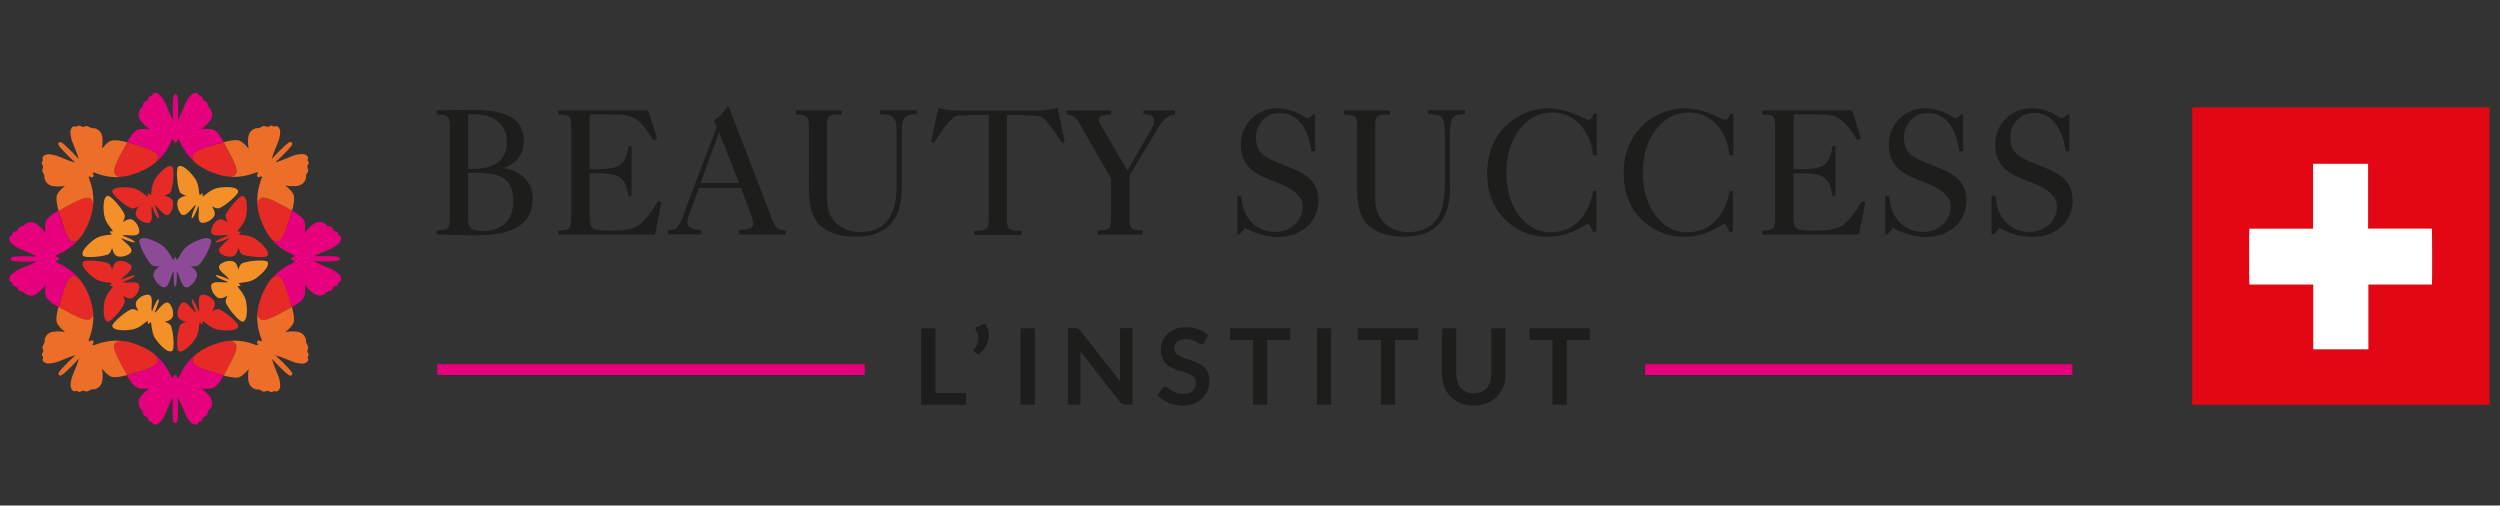 <?xml version="1.0" encoding="UTF-8"?>
<svg xmlns="http://www.w3.org/2000/svg" id="Calque_1" data-name="Calque 1" version="1.1" viewBox="0 0 272 55">
  <rect x="0" y="0" width="272" height="55" fill="#333333" stroke="none"/>
  <defs>
    <style>
      .cls-1 {
        fill: #1d1d1b;
      }

      .cls-1, .cls-2, .cls-3, .cls-4, .cls-5, .cls-6, .cls-7, .cls-8 {
        stroke-width: 0px;
      }

      .cls-2 {
        fill: #e62a25;
      }

      .cls-3 {
        fill: #8d4a97;
      }

      .cls-4 {
        fill: #e30613;
      }

      .cls-5 {
        fill: #ed6e28;
      }

      .cls-6 {
        fill: #e6007e;
      }

      .cls-7 {
        fill: #fff;
      }

      .cls-8 {
        fill: #f39128;
      }
    </style>
  </defs>
  <rect class="cls-4" x="238.51" y="11.68" width="32.35" height="32.35"></rect>
  <g>
    <path class="cls-8" d="M13.44,27.89c.22-.04.47-.15.66-.29.76-.55-.82-1.34-.89-1.7.93.43,1.43.53,1.44.44.06-.08-.37-.36-1.33-.71.3-.21,1.97.36,1.83-.57-.04-.23-.13-.49-.26-.68-.48-.69-.83-.64-1.54-.23.12-.19.23-.43.23-.66.01-.43-1.5-2.28-1.87-2.19-.63.15-.45,1.99-.29,2.45.24.71.76,1.16.84,1.35.07.19-.23-.03-.29.11-.06.14.31.22.13.3-.19.08-.88.03-1.55.36-.44.22-1.87,1.39-1.53,1.94.2.33,2.57.09,2.87-.22.16-.17.25-.41.3-.63.21.79.42,1.08,1.25.93M29.11,28.5c-.2-.33-2.57-.09-2.87.22-.16.17-.25.41-.3.63-.21-.78-.42-1.07-1.25-.93-.22.04-.47.16-.66.29-.76.56.82,1.34.89,1.7-.93-.43-1.43-.53-1.44-.44-.06.08.37.35,1.33.71-.3.21-1.97-.36-1.83.57.04.23.13.49.26.68.48.69.84.63,1.54.22-.12.19-.22.43-.23.66-.01.43,1.5,2.27,1.87,2.19.63-.15.45-1.98.29-2.45-.24-.71-.76-1.16-.84-1.35-.07-.19.24.03.29-.11.06-.14-.31-.21-.13-.29.19-.08.88-.03,1.55-.36.44-.22,1.87-1.38,1.53-1.94M23.07,22.44c.19.12.43.22.66.23.43.01,2.27-1.5,2.18-1.87-.15-.64-1.99-.45-2.45-.29-.71.24-1.16.76-1.35.84-.18.07.03-.24-.11-.29-.14-.06-.22.31-.29.13-.08-.19-.03-.88-.36-1.55-.22-.44-1.38-1.87-1.94-1.53-.33.2-.09,2.57.22,2.87.17.16.41.25.63.3-.79.21-1.08.42-.93,1.25.04.22.16.47.29.66.55.76,1.34-.82,1.7-.89-.43.93-.53,1.43-.44,1.44.08.06.36-.37.71-1.33.2.3-.36,1.97.57,1.83.23-.03.49-.13.68-.26.69-.49.64-.83.23-1.54M17.87,35.03c.79-.21,1.08-.42.93-1.25-.04-.23-.16-.48-.29-.66-.55-.76-1.34.82-1.7.89.43-.93.53-1.43.44-1.45-.08-.05-.36.37-.71,1.33-.21-.3.35-1.97-.57-1.83-.23.04-.49.13-.67.26-.69.49-.64.84-.23,1.54-.19-.12-.43-.22-.66-.23-.43-.01-2.28,1.5-2.19,1.86.15.63,1.99.45,2.45.29.71-.24,1.15-.76,1.35-.84.18-.07-.03.23.11.29.14.06.22-.3.3-.12.08.19.03.87.36,1.55.22.44,1.38,1.87,1.94,1.52.33-.2.09-2.57-.22-2.86-.17-.16-.41-.25-.63-.31"></path>
    <path class="cls-3" d="M19.07,27.99c.17,0,.08.4.23.25.17-.16.4-.88,1.03-1.42.41-.36,2.2-1.32,2.62-.74.25.34-.99,2.66-1.44,2.83-.24.09-.52.08-.77.04.72.54.92.88.42,1.67-.14.21-.36.42-.58.55-.88.54-1.02-1.4-1.35-1.62.05,1.13-.06,1.68-.16,1.66-.1.02-.21-.53-.17-1.66-.34.22-.47,2.16-1.35,1.62-.22-.13-.44-.34-.58-.55-.5-.79-.3-1.12.42-1.67-.25.04-.53.05-.77-.05-.45-.17-1.69-2.48-1.44-2.82.42-.58,2.21.38,2.62.74.62.54.86,1.27,1.02,1.42.16.15.08-.25.25-.25"></path>
    <path class="cls-2" d="M16.22,38.12c-.21-.12-.42-.23-.63-.33-.14-.07-.29-.14-.43-.2-.15-.06-.3-.11-.45-.17-.22-.07-.45-.14-.68-.21-.3-.07-.6-.11-.88-.14-.28.01-.51.1-.67.32-.35.48.49,1.89.83,2.55.15.3.32.61.49.9.33-.09.67-.19.98-.3.72-.23,2.3-.62,2.39-1.21.04-.26-.06-.5-.25-.7-.21-.18-.45-.36-.72-.53M24.98,37.08c-.28.02-.57.06-.88.13-.23.07-.46.14-.67.21-.16.05-.31.11-.45.16-.14.06-.29.12-.43.2-.2.11-.41.21-.62.33-.27.17-.5.35-.72.53-.19.2-.29.43-.25.7.09.59,1.68.98,2.39,1.21.31.1.65.2.98.3.17-.3.34-.61.49-.91.34-.67,1.18-2.07.84-2.55-.16-.22-.4-.3-.67-.31M18.72,18.11c-.55-.34-1.72,1.09-1.94,1.53-.33.67-.28,1.36-.36,1.55-.08.18-.14-.19-.29-.13-.14.06.06.37-.12.3-.2-.08-.64-.6-1.35-.84-.47-.16-2.3-.34-2.45.29-.09.37,1.75,1.88,2.19,1.87.23,0,.46-.11.66-.23-.41.7-.47,1.06.23,1.54.19.13.45.22.67.26.93.14.37-1.53.57-1.83.35.96.63,1.38.71,1.33.1-.02,0-.51-.43-1.45.36.07,1.14,1.65,1.7.89.14-.19.26-.44.29-.66.15-.83-.14-1.04-.93-1.25.22-.06.46-.15.63-.3.31-.3.55-2.67.22-2.87M29.11,27.81c.34-.56-1.09-1.72-1.52-1.94-.67-.33-1.36-.28-1.55-.36-.18-.08.19-.14.13-.28-.06-.14-.37.06-.3-.12.08-.2.6-.64.84-1.35.16-.46.34-2.3-.29-2.45-.37-.09-1.88,1.75-1.87,2.19,0,.23.11.46.23.66-.7-.41-1.05-.46-1.54.23-.13.18-.23.44-.26.67-.14.93,1.53.37,1.83.57-.96.35-1.39.64-1.33.71.02.09.51,0,1.44-.44-.07.36-1.65,1.14-.89,1.7.19.14.44.26.66.29.83.15,1.04-.14,1.25-.93.06.22.15.46.3.63.3.32,2.66.55,2.87.23M23.74,33.63c-.23,0-.46.11-.66.23.41-.7.46-1.05-.23-1.54-.18-.13-.44-.22-.67-.26-.93-.14-.37,1.53-.57,1.83-.35-.96-.63-1.38-.71-1.33-.1.02,0,.51.44,1.44-.36-.06-1.14-1.65-1.7-.89-.14.19-.25.44-.29.66-.15.83.14,1.04.93,1.25-.22.05-.46.14-.63.3-.32.3-.55,2.67-.23,2.87.55.34,1.72-1.08,1.94-1.52.33-.67.28-1.35.36-1.55.08-.18.14.19.28.13.14-.06-.06-.37.12-.29.19.08.64.6,1.35.84.47.16,2.3.34,2.45-.29.09-.37-1.75-1.88-2.19-1.87M28.34,23.8c.05.16.1.3.16.45.06.14.13.29.2.43.1.2.21.42.33.63.16.27.34.5.52.72.2.19.43.29.7.25.59-.09.98-1.68,1.22-2.4.1-.31.21-.65.3-.98-.3-.17-.61-.33-.91-.49-.67-.34-2.07-1.19-2.55-.84-.22.16-.3.4-.32.67.02.28.06.58.14.88.06.23.14.46.21.67M21.92,18.19c.21.12.43.23.62.33.15.07.29.15.43.2.15.06.29.11.45.16.21.07.44.14.67.21.31.07.6.11.88.13.28-.01.52-.1.67-.31.35-.48-.49-1.88-.84-2.55-.15-.29-.32-.61-.49-.9-.33.09-.67.2-.98.3-.72.24-2.3.63-2.4,1.21-.04.27.06.5.26.7.21.18.45.36.71.52M13.36,32.17c.7.41,1.06.47,1.54-.22.13-.19.22-.45.26-.68.14-.93-1.53-.37-1.83-.57.96-.35,1.39-.63,1.33-.71-.02-.1-.51,0-1.44.44.07-.36,1.65-1.14.89-1.7-.19-.14-.44-.26-.66-.3-.83-.15-1.04.14-1.25.93-.05-.22-.14-.46-.3-.63-.3-.32-2.67-.55-2.87-.23-.34.56,1.09,1.73,1.52,1.94.67.33,1.35.28,1.55.36.18.08-.19.14-.13.28.06.14.37-.06.3.12-.08.2-.6.64-.84,1.35-.16.46-.34,2.3.29,2.45.37.09,1.88-1.75,1.87-2.18,0-.23-.11-.47-.23-.66M13.16,19.23c.28-.02.57-.07.88-.14.23-.07.46-.14.68-.21.16-.05.3-.1.45-.16.14-.06.29-.13.43-.21.2-.1.42-.21.62-.33.27-.16.5-.34.72-.52.19-.2.29-.43.25-.7-.09-.58-1.68-.98-2.39-1.21-.32-.1-.65-.21-.99-.29-.17.3-.33.61-.48.91-.34.67-1.19,2.07-.84,2.55.16.22.4.3.67.32M7.88,26.28c.26.04.49-.07.7-.25.18-.21.36-.45.53-.72.12-.21.23-.43.33-.62.08-.15.14-.29.2-.43.06-.14.11-.29.16-.45.07-.22.14-.44.21-.68.07-.31.11-.6.13-.88,0-.28-.1-.52-.31-.67-.48-.35-1.88.49-2.55.84-.3.15-.61.31-.91.49.09.33.2.67.3.98.23.72.63,2.31,1.22,2.4M9.8,32.51c-.05-.15-.11-.3-.16-.45-.06-.14-.13-.29-.2-.43-.1-.2-.21-.42-.33-.62-.17-.27-.34-.5-.53-.72-.2-.19-.43-.3-.7-.26-.58.09-.98,1.68-1.21,2.4-.1.31-.21.65-.3.98.3.17.61.34.91.49.67.34,2.07,1.19,2.55.84.22-.16.3-.4.31-.67-.02-.28-.06-.57-.13-.88-.06-.23-.14-.46-.21-.68M30.26,30.03c-.27-.04-.5.07-.7.26-.18.21-.36.45-.52.71-.12.21-.23.43-.33.63-.08.15-.14.29-.2.43-.06.15-.11.3-.16.45-.07.21-.15.44-.21.68-.07.31-.11.6-.14.88.01.28.1.51.32.67.48.35,1.88-.49,2.55-.84.3-.15.61-.31.91-.49-.09-.33-.2-.67-.29-.99-.23-.72-.63-2.3-1.21-2.4"></path>
    <path class="cls-5" d="M12.07,15.3c-.43.2-.83.69-.98.88,0-.06.04-.34.05-.41,0-.07.09-.85-.14-1.27-.06-.12-.14-.22-.25-.31-.4-.33-.66-.22-.82-.26-.15-.04-.31-.2-.47-.22-.16-.02-.29.1-.45.1-.15,0-.26-.16-.39-.15-.13,0-.2.1-.29.12-.1.02-.34-.19-.56.18-.05.08-.08.17-.1.27-.02.1-.01.42.08.83.12.51.61,1.42.81,2.24-.04-.04-.54-.58-.67-.71-.32-.31-.79-.79-1.13-1.04-.13-.1-.29-.11-.36-.04-.07.07-.07.24.03.37.25.34.73.8,1.04,1.13.13.13.67.64.71.68-.82-.2-1.73-.7-2.24-.81-.4-.1-.72-.1-.83-.08-.1.02-.19.05-.27.1-.36.22-.16.47-.18.56-.02.09-.11.16-.12.3,0,.13.15.23.15.39,0,.15-.11.29-.09.45.02.16.18.32.22.47.04.16-.07.41.26.81.09.11.2.18.31.25.43.22,1.2.14,1.28.14.07,0,.34-.04.41-.05-.2.15-.68.54-.87.97-.15.36-.03,1.04.16,1.74.3-.17.61-.34.91-.49.67-.34,2.07-1.19,2.55-.84.22.16.3.4.31.67.13-1.6-.44-2.74-.48-2.93-.01-.2.09-.16.19-.09.15.12.29,0,.29,0,0,0,.11-.14,0-.29-.07-.1-.11-.2.09-.19.19.05,1.33.61,2.94.49-.28-.01-.51-.1-.67-.32-.35-.48.49-1.88.84-2.55.15-.3.32-.61.49-.91-.7-.19-1.38-.3-1.74-.16M12.49,37.39c.16-.21.39-.3.67-.31-1.61-.13-2.74.44-2.94.48-.2.02-.16-.08-.09-.19.11-.15,0-.29,0-.29,0,0-.14-.11-.29,0-.1.07-.2.11-.19-.09.04-.2.61-1.33.48-2.94-.01.28-.1.51-.31.67-.48.35-1.88-.49-2.55-.84-.29-.15-.61-.31-.91-.49-.19.7-.3,1.38-.16,1.74.19.43.69.84.89.99-.06,0-.34-.04-.41-.05-.07,0-.85-.08-1.27.14-.12.06-.22.14-.31.25-.33.4-.22.66-.26.81-.04.16-.2.31-.22.47-.02.16.1.3.09.45,0,.16-.16.26-.15.39,0,.13.1.2.12.3.02.1-.19.34.18.56.08.05.17.08.27.1.1.01.42.01.83-.08.51-.12,1.42-.61,2.24-.81-.04.04-.59.54-.71.67-.31.32-.79.79-1.04,1.13-.1.13-.11.29-.03.36.07.07.23.06.36-.04.34-.25.8-.73,1.13-1.04.13-.13.64-.67.67-.72-.2.82-.69,1.73-.81,2.24-.1.4-.1.72-.08.83.02.1.05.19.1.27.22.37.46.16.56.18.1.02.16.11.29.12.13,0,.23-.14.39-.15.15,0,.28.11.45.09.16-.02.32-.18.47-.22.16-.04.41.07.81-.26.11-.09.18-.2.25-.31.23-.43.15-1.2.14-1.28,0-.07-.05-.35-.05-.42.14.19.54.68.97.87.37.15,1.04.03,1.74-.16-.17-.3-.34-.61-.49-.9-.34-.67-1.19-2.07-.84-2.55M33.47,38.88c.02-.09.11-.16.12-.29,0-.13-.15-.23-.15-.39,0-.15.11-.28.09-.45-.02-.16-.18-.32-.22-.47-.04-.15.07-.41-.26-.81-.09-.11-.19-.19-.31-.25-.43-.23-1.2-.15-1.27-.14-.07,0-.35.03-.42.04.19-.14.67-.54.87-.97.15-.36.04-1.04-.15-1.74-.3.17-.61.33-.9.48-.67.34-2.07,1.19-2.55.84-.22-.16-.31-.4-.32-.67-.12,1.6.44,2.74.48,2.94.02.19-.08.16-.18.09-.15-.11-.29,0-.29,0,0,0-.11.14,0,.29.07.1.11.2-.09.18-.2-.04-1.33-.61-2.94-.48.28,0,.52.1.67.32.35.48-.49,1.88-.83,2.55-.15.3-.32.61-.49.91.7.19,1.38.3,1.74.16.43-.2.84-.69.99-.88,0,.06-.04.34-.05.41,0,.07-.09.85.14,1.27.06.12.14.23.25.31.4.33.66.22.81.26.16.04.31.2.47.22.16.02.29-.1.45-.09.15,0,.26.16.39.15.13,0,.2-.11.3-.12.09-.01.33.19.56-.18.05-.08.08-.17.1-.27.02-.1.01-.42-.08-.82-.12-.51-.61-1.42-.81-2.24.04.04.54.59.67.71.32.31.79.79,1.13,1.04.13.1.29.1.36.03.07-.07.07-.24-.03-.36-.25-.34-.73-.8-1.04-1.13-.13-.13-.67-.64-.71-.67.82.2,1.73.69,2.24.81.4.1.73.1.83.08.1-.01.19-.05.27-.1.37-.22.16-.46.18-.56M25.65,18.92c-.16.22-.4.3-.67.31,1.61.12,2.74-.44,2.94-.48.19-.02.16.09.09.19-.11.15,0,.29,0,.29,0,0,.14.11.29,0,.1-.07.2-.11.19.09-.04.19-.6,1.33-.48,2.93.01-.27.1-.51.32-.67.48-.35,1.88.49,2.55.84.29.15.61.32.9.49.19-.7.3-1.38.15-1.74-.19-.43-.68-.83-.87-.97.06,0,.33.04.41.04.07,0,.85.09,1.27-.14.12-.06.22-.14.31-.25.33-.4.22-.66.26-.81.04-.16.2-.31.22-.47.02-.16-.1-.29-.09-.45,0-.15.16-.26.15-.39,0-.13-.1-.2-.12-.3-.02-.1.19-.33-.17-.56-.08-.05-.17-.09-.27-.1-.1-.02-.42-.02-.83.08-.51.12-1.42.61-2.24.81.04-.04.58-.54.71-.67.31-.32.79-.79,1.04-1.13.1-.13.11-.29.04-.36-.07-.07-.24-.06-.37.03-.34.25-.8.73-1.13,1.04-.13.13-.64.67-.67.71.2-.82.69-1.73.81-2.24.1-.4.1-.72.08-.83-.02-.1-.05-.19-.1-.27-.22-.36-.46-.16-.56-.17-.1-.02-.16-.11-.3-.12-.13,0-.23.15-.39.15-.15,0-.28-.12-.45-.09-.16.02-.32.18-.47.22-.16.04-.41-.07-.81.26-.11.09-.19.2-.25.31-.23.43-.15,1.2-.14,1.27,0,.07.04.35.04.41-.14-.19-.55-.68-.97-.87-.36-.15-1.04-.03-1.74.16.17.3.34.61.49.9.34.67,1.19,2.07.83,2.55"></path>
    <path class="cls-6" d="M23.21,14.12c-.44-.16-1.06-.11-1.3-.07.05-.04.26-.21.32-.26.06-.05.66-.54.8-1,.04-.13.06-.26.05-.4-.05-.52-.31-.62-.39-.76-.08-.14-.08-.36-.18-.49-.1-.13-.27-.14-.38-.25-.1-.11-.07-.29-.17-.38-.1-.09-.21-.07-.29-.12-.08-.06-.1-.37-.52-.27-.09.02-.18.06-.26.12-.08.06-.31.29-.53.65-.27.44-.57,1.44-1.01,2.16,0-.06.03-.8.03-.98,0-.45,0-1.11-.06-1.53-.02-.16-.13-.28-.23-.28s-.21.12-.23.28c-.06.42-.05,1.08-.06,1.53,0,.19.02.93.03.98-.44-.72-.73-1.72-1.01-2.16-.22-.35-.44-.58-.53-.65-.08-.06-.17-.1-.27-.12-.41-.1-.44.21-.52.27-.08.06-.2.04-.29.12-.1.09-.06.27-.17.38-.11.11-.28.12-.38.25-.1.13-.1.35-.18.49-.08.14-.34.24-.39.76-.01.13,0,.27.04.4.14.46.75.95.8,1,.05.05.28.22.33.26-.24-.03-.87-.09-1.31.07-.36.15-.76.71-1.12,1.34.33.09.67.2.98.29.72.23,2.3.63,2.4,1.21.04.27-.07.5-.25.7,1.22-1.05,1.63-2.25,1.73-2.42.13-.15.17-.05.2.07.03.19.2.21.2.21,0,0,.17-.02.2-.21.02-.12.07-.22.2-.07.11.17.51,1.37,1.73,2.42-.19-.2-.29-.43-.25-.7.09-.59,1.68-.98,2.4-1.21.31-.1.65-.21.98-.3-.36-.63-.76-1.19-1.12-1.34M6.16,27.76c.17-.11,1.37-.51,2.42-1.73-.2.19-.43.29-.7.25-.59-.09-.98-1.68-1.22-2.4-.1-.31-.21-.65-.3-.98-.63.36-1.19.76-1.34,1.12-.16.44-.11,1.08-.07,1.32-.04-.05-.21-.27-.26-.32-.05-.06-.54-.66-1-.8-.13-.04-.26-.06-.39-.05-.52.05-.62.31-.76.39-.14.08-.36.08-.49.18-.13.1-.14.28-.25.38-.11.1-.29.07-.38.17-.09.1-.07.22-.12.29-.06.08-.37.11-.27.52.02.09.06.18.12.27.06.08.29.31.64.53.45.27,1.44.57,2.16,1.01-.05,0-.8-.03-.98-.03-.45,0-1.12,0-1.53.06-.16.02-.28.13-.28.23s.12.21.28.24c.42.06,1.08.05,1.53.06.18,0,.92-.02.98-.03-.72.44-1.71.73-2.16,1.01-.35.22-.58.44-.64.53-.06.08-.1.17-.12.26-.1.41.21.44.27.52.06.08.04.19.12.29.09.1.27.06.38.17.11.11.12.28.25.38.13.1.35.1.49.18.14.08.24.34.76.39.14.01.27,0,.39-.05.46-.14.95-.75,1-.8.05-.05.22-.28.26-.33-.04.24-.09.87.07,1.31.15.36.71.75,1.34,1.12.09-.33.19-.67.3-.98.23-.72.62-2.3,1.21-2.4.27-.04.5.07.7.25-1.04-1.23-2.24-1.63-2.42-1.74-.15-.12-.05-.17.07-.19.19-.03.21-.2.21-.2,0,0-.02-.18-.21-.2-.12-.02-.22-.07-.07-.2M20.95,39.34c-.04-.27.06-.5.25-.7-1.23,1.05-1.63,2.25-1.73,2.41-.13.15-.18.06-.2-.07-.03-.19-.2-.21-.2-.21,0,0-.18.02-.2.21-.02.12-.07.22-.2.07-.11-.17-.51-1.37-1.73-2.41.19.2.29.43.25.7-.09.59-1.68.98-2.39,1.21-.32.1-.65.21-.98.3.36.63.76,1.19,1.12,1.34.44.16,1.06.11,1.3.07-.05.04-.27.21-.32.25-.06.05-.66.54-.8,1-.04.13-.06.26-.04.4.05.52.31.62.39.76.08.14.08.36.18.49.1.13.28.14.38.25.1.11.07.29.17.38.1.09.21.07.29.12.08.06.11.37.52.27.09-.02.18-.06.27-.12.08-.06.3-.29.52-.64.27-.45.57-1.44,1.01-2.16,0,.05-.03.8-.03.98,0,.45,0,1.11.06,1.53.02.16.13.28.23.28s.21-.12.24-.28c.06-.42.05-1.08.06-1.53,0-.19-.03-.93-.03-.98.44.72.74,1.72,1.01,2.16.22.35.44.58.53.64.08.06.17.1.27.12.41.1.44-.21.52-.27.08-.06.19-.03.29-.12.1-.09.06-.27.17-.38.1-.11.28-.12.38-.25.1-.13.1-.35.18-.49.08-.14.34-.24.39-.76.01-.14,0-.27-.05-.4-.14-.46-.74-.95-.8-1-.05-.05-.26-.22-.31-.25.24.03.86.09,1.3-.07.36-.15.76-.71,1.12-1.34-.33-.09-.67-.19-.98-.3-.72-.23-2.3-.62-2.39-1.21M36.98,29.95c-.06-.08-.29-.31-.64-.53-.45-.27-1.44-.57-2.16-1.01.06,0,.8.03.98.03.45,0,1.12,0,1.53-.06.16-.02.28-.13.28-.23s-.12-.21-.28-.23c-.42-.06-1.08-.05-1.53-.06-.18,0-.93.03-.98.03.72-.44,1.71-.73,2.16-1.01.35-.22.58-.44.64-.53.06-.09.1-.17.12-.27.1-.41-.21-.44-.27-.52-.06-.08-.04-.2-.12-.3-.09-.1-.27-.06-.38-.16-.11-.11-.12-.28-.25-.38-.13-.1-.35-.1-.49-.18-.14-.08-.24-.34-.76-.39-.14-.01-.27,0-.4.05-.46.14-.95.75-1,.8-.05.06-.22.28-.26.32.04-.24.09-.86-.07-1.3-.15-.36-.71-.76-1.34-1.12-.09.33-.19.67-.3.98-.23.72-.63,2.3-1.21,2.4-.27.04-.5-.06-.7-.25,1.04,1.23,2.25,1.63,2.42,1.73.15.13.05.17-.07.2-.19.03-.21.2-.21.2,0,0,.02.17.21.2.12.02.22.07.07.2-.17.11-1.37.51-2.41,1.73.2-.19.43-.29.7-.25.59.09.98,1.68,1.21,2.39.1.32.2.65.29.99.63-.37,1.19-.76,1.34-1.12.16-.44.11-1.08.07-1.32.04.05.21.27.26.32.05.05.54.66,1,.8.13.04.26.06.4.05.52-.05.62-.31.76-.39.14-.08.36-.08.49-.18.13-.1.14-.28.25-.38.11-.1.29-.07.38-.17.09-.1.07-.21.12-.29.06-.08.37-.11.27-.52-.02-.09-.06-.18-.12-.26"></path>
  </g>
  <g>
    <path class="cls-1" d="M101.77,42.76h3.33v1.28h-4.88v-8.32h1.55v7.04Z"></path>
    <path class="cls-1" d="M107.2,35.22c.13.22.23.43.3.64.06.21.09.43.09.64,0,.38-.1.75-.29,1.1-.19.35-.47.67-.84.97l-.44-.27s-.07-.05-.08-.08c-.02-.03-.02-.06-.02-.09,0-.07.02-.13.07-.18.05-.06.1-.12.16-.2.06-.08.11-.16.15-.25s.08-.19.11-.3c.03-.11.04-.22.04-.35,0-.13-.02-.27-.06-.42s-.11-.3-.21-.47c-.03-.05-.05-.1-.05-.16,0-.12.07-.21.21-.26l.86-.33Z"></path>
    <path class="cls-1" d="M112.59,44.04h-1.55v-8.32h1.55v8.32Z"></path>
    <path class="cls-1" d="M117.17,35.72s.09.02.12.03c.04.02.07.04.11.07.03.03.07.08.12.13l4.37,5.56c-.02-.13-.03-.27-.03-.39s0-.25,0-.36v-5.06h1.36v8.32h-.8c-.12,0-.22-.02-.31-.06s-.16-.11-.24-.21l-4.35-5.54c.01.12.02.24.03.37s0,.23,0,.33v5.11h-1.36v-8.32h.81c.07,0,.13,0,.17,0Z"></path>
    <path class="cls-1" d="M131.07,37.23c-.04.08-.09.14-.15.18-.06.03-.12.05-.2.05s-.16-.03-.26-.09c-.1-.06-.21-.13-.34-.2s-.28-.14-.46-.2c-.17-.06-.38-.09-.62-.09-.21,0-.4.03-.56.08s-.29.12-.4.22c-.11.09-.19.2-.24.33-.05.13-.08.27-.08.42,0,.2.05.36.16.49.11.13.25.24.43.33.18.09.39.17.62.25.23.07.47.15.7.23.24.08.47.18.7.29.23.11.44.25.62.41.18.17.33.37.43.61.11.24.16.54.16.88,0,.38-.06.73-.19,1.06-.13.33-.32.61-.56.86-.25.24-.55.44-.91.58-.36.14-.77.21-1.23.21-.26,0-.53-.03-.78-.08s-.5-.13-.74-.22c-.24-.1-.46-.21-.66-.35-.21-.13-.39-.28-.55-.45l.45-.74c.04-.05.09-.1.15-.14.06-.04.13-.05.2-.05.1,0,.2.04.31.12.11.08.24.17.39.26s.33.18.54.26c.21.08.45.12.74.12.44,0,.78-.1,1.02-.31.24-.21.36-.51.36-.9,0-.22-.05-.4-.16-.54-.11-.14-.25-.25-.43-.35-.18-.09-.39-.17-.62-.24-.23-.07-.46-.14-.7-.21-.24-.08-.47-.17-.7-.28s-.44-.25-.62-.42c-.18-.17-.32-.39-.43-.65-.11-.26-.16-.58-.16-.96,0-.3.06-.6.18-.89.12-.29.3-.54.53-.77s.52-.4.85-.54c.34-.13.72-.2,1.16-.2.49,0,.94.08,1.36.23s.77.37,1.06.64l-.38.73Z"></path>
    <path class="cls-1" d="M140.38,35.72v1.27h-2.5v7.05h-1.55v-7.05h-2.51v-1.27h6.57Z"></path>
    <path class="cls-1" d="M144.83,44.04h-1.55v-8.32h1.55v8.32Z"></path>
    <path class="cls-1" d="M154.29,35.72v1.27h-2.5v7.05h-1.55v-7.05h-2.51v-1.27h6.57Z"></path>
    <path class="cls-1" d="M160.35,42.79c.3,0,.57-.05.8-.15.24-.1.44-.24.6-.42.16-.18.29-.4.37-.66.09-.26.13-.54.13-.86v-4.98h1.55v4.98c0,.49-.08.95-.24,1.37-.16.42-.39.78-.69,1.09-.3.3-.66.54-1.09.71-.43.17-.91.26-1.44.26s-1.01-.09-1.44-.26c-.43-.17-.79-.41-1.08-.71-.3-.31-.53-.67-.68-1.09-.16-.42-.24-.88-.24-1.37v-4.98h1.55v4.98c0,.32.04.61.13.86.09.26.21.48.37.66.16.18.36.32.6.42.24.1.5.15.8.15Z"></path>
    <path class="cls-1" d="M172.97,35.72v1.27h-2.5v7.05h-1.55v-7.05h-2.51v-1.27h6.57Z"></path>
  </g>
  <rect class="cls-6" x="47.59" y="39.62" width="46.49" height="1.18"></rect>
  <rect class="cls-6" x="178.99" y="39.62" width="46.49" height="1.18"></rect>
  <g>
    <path class="cls-1" d="M47.52,25.52v-.46h.11c.53,0,.88-.07,1.06-.21.17-.14.26-.55.26-1.22v-9.84c0-.62-.08-.99-.25-1.12-.17-.13-.51-.2-1.05-.2h-.13v-.47c.63,0,1.38-.02,2.25-.03.87-.02,1.43-.02,1.67-.02,1.93,0,3.33.28,4.22.83s1.33,1.42,1.33,2.62c0,.67-.19,1.25-.56,1.74-.37.49-.93.87-1.67,1.15.98.14,1.76.51,2.34,1.11s.87,1.33.87,2.18c0,1.36-.51,2.38-1.53,3.04-1.02.66-2.57.99-4.67.99-.37,0-1.19-.01-2.47-.04-.75-.02-1.35-.03-1.78-.05ZM50.93,18.38h.43c1.24,0,2.18-.24,2.82-.73.64-.49.96-1.2.96-2.15s-.31-1.74-.94-2.27-1.52-.8-2.68-.8c-.16,0-.28,0-.36,0-.08,0-.16,0-.22.01v5.94ZM50.93,23.86c0,.47.11.8.34.98.23.19.64.28,1.25.28,1.05,0,1.87-.28,2.45-.83s.87-1.33.87-2.33c0-1.14-.29-1.95-.86-2.43-.57-.49-1.56-.73-2.96-.73h-1.08v5.05Z"></path>
    <path class="cls-1" d="M60.73,25.53v-.45c.6-.02.99-.09,1.16-.22.17-.13.26-.48.26-1.07v-10c0-.62-.08-.99-.24-1.12s-.51-.2-1.04-.2h-.13v-.47h9.78l.97,3.09-.41.16c-.42-.68-.78-1.18-1.05-1.51-.28-.33-.56-.59-.84-.79-.26-.18-.59-.31-.99-.39s-1.09-.11-2.06-.11h-1.99v5.94c.18,0,.36.01.53.01.17,0,.33,0,.49,0,1.17,0,1.97-.17,2.39-.52.42-.35.69-1,.82-1.97h.33v5.42h-.33c-.13-.96-.41-1.62-.82-1.96-.41-.34-1.21-.51-2.39-.51h-1.02v4.75c0,.61.1,1.01.3,1.19.2.18.63.28,1.29.28h1.19c1.12,0,1.97-.19,2.54-.56s1.28-1.25,2.13-2.64l.37.11-.71,3.53h-10.52Z"></path>
    <path class="cls-1" d="M72.66,25.53v-.47l.66-.11c.38-.07.78-.71,1.19-1.92.2-.57.36-1.03.49-1.38l2.86-7.5s.01-.03.02-.04c.04-.13.07-.23.07-.29s-.01-.13-.03-.2c-.02-.07-.05-.13-.09-.2l-.17-.29c.29-.2.55-.42.79-.67.24-.25.46-.52.67-.83h.18l4.76,12.37c.16.43.34.72.54.85.19.14.49.2.9.2v.47h-5.1v-.47l.6-.08c.41-.05.67-.12.78-.21.11-.09.17-.23.17-.42,0-.1-.01-.2-.03-.31-.02-.11-.06-.22-.1-.34l-1.19-3.24h-4.58l-1,2.7c-.1.28-.17.5-.21.67-.04.17-.06.32-.06.44,0,.2.08.36.25.47.16.11.45.2.87.27l.41.06v.45h-3.62ZM76.22,19.9h4.18l-2.17-5.54-2.01,5.54Z"></path>
    <path class="cls-1" d="M88,19.75v-6.02c0-.57-.09-.92-.26-1.05-.17-.13-.56-.2-1.16-.22v-.45s5,0,5,0v.45h-.49c-.48,0-.78.07-.91.2-.13.14-.2.46-.2.97v8.09c0,1.05.33,1.9,1,2.55s1.53.98,2.59.98c1.34,0,2.34-.42,3-1.25.66-.83.98-2.1.98-3.8v-5.95c0-.7-.1-1.18-.31-1.43-.21-.25-.56-.38-1.07-.38h-.41v-.45h3.98v.45h-.35c-.46,0-.79.13-.98.38-.19.25-.29.73-.29,1.43v6.15c0,1.79-.42,3.13-1.25,4.02-.83.88-2.1,1.33-3.8,1.33-1.1,0-2.05-.18-2.83-.55-.78-.37-1.34-.89-1.67-1.56-.21-.42-.36-.91-.45-1.46-.09-.55-.13-1.37-.13-2.45Z"></path>
    <path class="cls-1" d="M109.54,23.9c0,.49.09.81.26.97.17.16.49.24.95.24.03,0,.09,0,.18,0,.09,0,.15,0,.2,0v.45h-5.14v-.45h.3c.5,0,.84-.08,1.02-.23.18-.16.27-.47.27-.96v-11.42h-.5c-.27,0-.56,0-.88.01s-.81.03-1.46.06l-.63.04c-.39.03-1.1.81-2.12,2.35-.18.27-.31.47-.41.61l-.26-.17.78-3.68c.34.11.7.19,1.08.24.38.05.88.08,1.51.08h7.75c.63,0,1.14-.03,1.53-.08.38-.05.75-.13,1.09-.24l.78,3.68-.26.17c-.08-.11-.19-.28-.33-.49-1.08-1.62-1.82-2.44-2.23-2.46l-.6-.04c-.65-.03-1.14-.05-1.47-.06s-.62-.01-.88-.01h-.51v11.42Z"></path>
    <path class="cls-1" d="M122.89,23.54v.15c0,.64.09,1.03.26,1.17.17.14.57.2,1.18.2v.47h-4.89v-.47h.13c.54,0,.89-.07,1.06-.2.16-.14.25-.54.25-1.22v-4.22l-3.44-6c-.2-.35-.41-.59-.61-.73-.21-.14-.47-.21-.79-.23v-.44h4.85v.44c-.5.02-.85.07-1.05.16-.2.09-.29.24-.29.45,0,.07.01.14.04.22.03.08.07.16.13.24l2.94,5.03,2.34-4.03c.22-.37.36-.65.45-.85s.12-.37.12-.51c0-.25-.08-.44-.25-.55-.17-.11-.47-.19-.92-.22v-.38h3.44v.45c-.7.04-1.33.56-1.9,1.54-.05.09-.09.16-.12.21l-2.92,4.87v4.46Z"></path>
    <path class="cls-1" d="M135.49,24.79l-.62.7h-.26v-4.17h.43c.09,1.21.47,2.17,1.13,2.86.67.7,1.53,1.05,2.59,1.05.83,0,1.53-.27,2.11-.8.57-.54.86-1.19.86-1.96,0-1.07-.96-1.95-2.87-2.65-.29-.11-.51-.19-.66-.25-1.15-.44-1.97-.95-2.46-1.55-.49-.6-.74-1.35-.74-2.26,0-1.14.39-2.08,1.16-2.84.77-.76,1.72-1.14,2.86-1.14.93,0,1.84.28,2.75.85.24.15.4.23.47.23s.15-.03.25-.1.2-.16.31-.29h.28v3.98h-.39c-.2-1.34-.59-2.37-1.19-3.09s-1.35-1.08-2.25-1.08c-.73,0-1.34.26-1.85.78-.5.52-.75,1.15-.75,1.9,0,.7.2,1.26.59,1.68.39.42,1.16.84,2.3,1.26,1.55.56,2.59,1.13,3.11,1.69.52.56.78,1.31.78,2.23,0,1.16-.41,2.11-1.23,2.85-.82.74-1.89,1.11-3.19,1.11-.6,0-1.18-.08-1.76-.24s-1.15-.4-1.73-.72Z"></path>
    <path class="cls-1" d="M147.65,19.75v-6.02c0-.57-.09-.92-.26-1.05-.17-.13-.56-.2-1.16-.22v-.45s5,0,5,0v.45h-.49c-.48,0-.78.07-.91.2-.13.14-.2.46-.2.97v8.09c0,1.05.33,1.9,1,2.55s1.53.98,2.59.98c1.34,0,2.34-.42,3-1.25.66-.83.98-2.1.98-3.8v-5.95c0-.7-.1-1.18-.31-1.43-.21-.25-.56-.38-1.07-.38h-.41v-.45h3.98v.45h-.35c-.46,0-.79.13-.98.38-.19.25-.29.73-.29,1.43v6.15c0,1.79-.42,3.13-1.25,4.02s-2.1,1.33-3.8,1.33c-1.1,0-2.05-.18-2.83-.55s-1.34-.89-1.67-1.56c-.21-.42-.36-.91-.45-1.46-.09-.55-.13-1.37-.13-2.45Z"></path>
    <path class="cls-1" d="M173.32,20.78h.37v4.44h-.39l-.34-.71s-.06-.08-.1-.1c-.04-.03-.08-.04-.12-.04-.06,0-.23.08-.5.25-1.27.77-2.56,1.16-3.86,1.16-.75,0-1.48-.12-2.18-.37s-1.34-.61-1.93-1.07c-.84-.68-1.46-1.47-1.86-2.38-.41-.91-.61-1.97-.61-3.19,0-.84.12-1.63.37-2.39.24-.75.6-1.43,1.06-2.02.62-.81,1.39-1.43,2.32-1.89.92-.45,1.89-.68,2.92-.68.95,0,1.9.21,2.86.63.95.42,1.44.63,1.45.63.15,0,.27-.05.36-.14s.17-.27.25-.53h.34v4.52h-.41c-.16-1.41-.65-2.54-1.46-3.39s-1.82-1.27-3-1.27c-1.41,0-2.59.62-3.54,1.85-.95,1.23-1.43,2.8-1.43,4.69s.46,3.44,1.38,4.66,2.06,1.83,3.43,1.83c1.2,0,2.21-.39,3.02-1.17.81-.78,1.34-1.88,1.62-3.32Z"></path>
    <path class="cls-1" d="M188.17,20.78h.37v4.44h-.39l-.34-.71s-.06-.08-.1-.1c-.04-.03-.08-.04-.12-.04-.06,0-.23.08-.5.25-1.27.77-2.56,1.16-3.86,1.16-.75,0-1.48-.12-2.18-.37s-1.34-.61-1.93-1.07c-.84-.68-1.46-1.47-1.86-2.38-.41-.91-.61-1.97-.61-3.19,0-.84.12-1.63.37-2.39.24-.75.6-1.43,1.06-2.02.62-.81,1.39-1.43,2.32-1.89.92-.45,1.89-.68,2.92-.68.95,0,1.9.21,2.86.63.95.42,1.44.63,1.45.63.15,0,.27-.05.36-.14s.17-.27.25-.53h.34v4.52h-.41c-.16-1.41-.65-2.54-1.46-3.39s-1.82-1.27-3-1.27c-1.41,0-2.59.62-3.54,1.85-.95,1.23-1.43,2.8-1.43,4.69s.46,3.44,1.38,4.66,2.06,1.83,3.43,1.83c1.2,0,2.21-.39,3.02-1.17.81-.78,1.34-1.88,1.62-3.32Z"></path>
    <path class="cls-1" d="M191.72,25.53v-.45c.6-.02.99-.09,1.16-.22.17-.13.26-.48.26-1.07v-10c0-.62-.08-.99-.24-1.12s-.51-.2-1.04-.2h-.13v-.47h9.78l.97,3.09-.41.16c-.42-.68-.78-1.18-1.05-1.51-.28-.33-.56-.59-.84-.79-.26-.18-.59-.31-.99-.39s-1.09-.11-2.06-.11h-1.99v5.94c.18,0,.36.01.53.01.17,0,.33,0,.49,0,1.17,0,1.97-.17,2.39-.52.42-.35.69-1,.82-1.97h.33v5.42h-.33c-.13-.96-.41-1.62-.82-1.96s-1.21-.51-2.39-.51h-1.02v4.75c0,.61.1,1.01.3,1.19.2.18.63.28,1.29.28h1.19c1.12,0,1.97-.19,2.54-.56s1.28-1.25,2.13-2.64l.37.11-.71,3.53h-10.52Z"></path>
    <path class="cls-1" d="M205.99,24.79l-.62.7h-.26v-4.17h.43c.09,1.21.47,2.17,1.13,2.86.67.7,1.53,1.05,2.59,1.05.83,0,1.53-.27,2.11-.8.57-.54.86-1.19.86-1.96,0-1.07-.96-1.95-2.87-2.65-.29-.11-.51-.19-.66-.25-1.15-.44-1.97-.95-2.46-1.55-.49-.6-.74-1.35-.74-2.26,0-1.14.39-2.08,1.16-2.84.77-.76,1.72-1.14,2.86-1.14.93,0,1.84.28,2.75.85.24.15.4.23.47.23s.15-.03.25-.1.2-.16.31-.29h.28v3.98h-.39c-.2-1.34-.59-2.37-1.19-3.09s-1.35-1.08-2.25-1.08c-.73,0-1.34.26-1.85.78-.5.52-.75,1.15-.75,1.9,0,.7.2,1.26.59,1.68.39.42,1.16.84,2.3,1.26,1.55.56,2.59,1.13,3.11,1.69.52.56.78,1.31.78,2.23,0,1.16-.41,2.11-1.23,2.85-.82.74-1.89,1.11-3.19,1.11-.6,0-1.18-.08-1.76-.24s-1.15-.4-1.73-.72Z"></path>
    <path class="cls-1" d="M217.56,24.79l-.62.7h-.26v-4.17h.43c.09,1.21.47,2.17,1.13,2.86.67.7,1.53,1.05,2.59,1.05.83,0,1.53-.27,2.11-.8.57-.54.86-1.19.86-1.96,0-1.07-.96-1.95-2.87-2.65-.29-.11-.51-.19-.66-.25-1.15-.44-1.97-.95-2.46-1.55-.49-.6-.74-1.35-.74-2.26,0-1.14.39-2.08,1.16-2.84.77-.76,1.72-1.14,2.86-1.14.93,0,1.84.28,2.75.85.24.15.4.23.47.23s.15-.03.25-.1.2-.16.31-.29h.28v3.98h-.39c-.2-1.34-.59-2.37-1.19-3.09s-1.35-1.08-2.25-1.08c-.73,0-1.34.26-1.85.78-.5.52-.75,1.15-.75,1.9,0,.7.2,1.26.59,1.68.39.42,1.16.84,2.3,1.26,1.55.56,2.59,1.13,3.11,1.69.52.56.78,1.31.78,2.23,0,1.16-.41,2.11-1.23,2.85-.82.74-1.89,1.11-3.19,1.11-.6,0-1.18-.08-1.76-.24s-1.15-.4-1.73-.72Z"></path>
  </g>
  <path class="cls-7" d="M264.64,30.96h-6.96v7.05h-6v-7.05h-6.95c-.03-.11-.04-5.93,0-6.08.38,0,.76,0,1.14,0,.39,0,.78,0,1.16,0h3.47c.38,0,.77,0,1.16,0,0-.06,0-.12,0-.17,0-2.24,0-4.47,0-6.71v-.18h5.99v7.05h6.94c.03.1.04,5.87.01,6.09Z"></path>
</svg>
